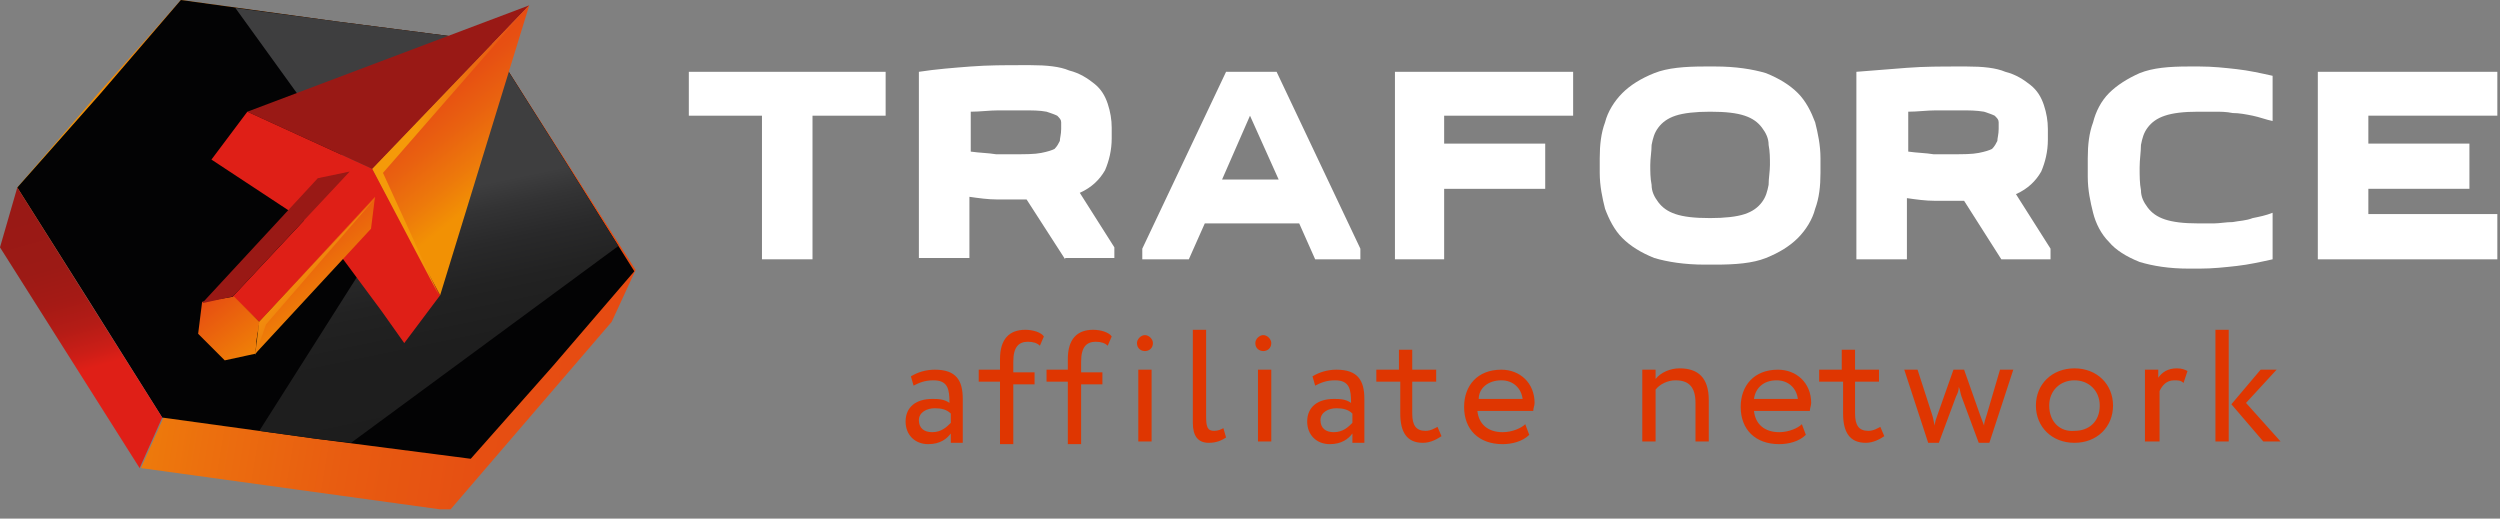 <svg width="188" height="39" viewBox="0 0 188 39" fill="none" xmlns="http://www.w3.org/2000/svg">
        <rect x="0" y="0" width="188" height="39" fill="#808080" stroke="none"/>
        <g clip-path="url(#clip0)">
        <path d="M57.3 19.5V8.7H51.8V5.4H66.6V8.7H61.1V19.5H57.3Z" fill="#fff"/>
        <path d="M118.3 8.7H108.6V10.8H116.2V14.2H108.6V19.5H104.9V5.4H118.3V8.7Z" fill="#fff"/>
        <path d="M157 11.9C157 10.9 157.1 10 157.4 9.2C157.6 8.4 158 7.6 158.6 7C159.2 6.4 160 5.9 160.9 5.5C161.9 5.1 163.1 5 164.6 5H165.4C166.4 5 167.3 5.1 168.2 5.2C169.1 5.3 170 5.5 170.9 5.7V9.1C170.4 9 169.9 8.8 169.4 8.7C168.9 8.6 168.4 8.5 167.9 8.5C167.4 8.4 167 8.4 166.5 8.4C166.1 8.4 165.7 8.4 165.3 8.4C164.2 8.4 163.4 8.5 162.8 8.7C162.2 8.9 161.8 9.2 161.5 9.6C161.2 10 161.1 10.4 161 10.9C161 11.4 160.9 12 160.9 12.6C160.9 13.2 160.9 13.8 161 14.3C161 14.8 161.2 15.2 161.5 15.6C161.8 16 162.2 16.3 162.8 16.5C163.4 16.7 164.2 16.8 165.3 16.8C165.7 16.8 166 16.8 166.5 16.8C166.9 16.8 167.4 16.7 167.9 16.7C168.4 16.6 168.9 16.6 169.4 16.4C169.9 16.3 170.4 16.2 170.9 16V19.5C170 19.7 169.1 19.9 168.2 20C167.3 20.1 166.4 20.2 165.4 20.2H164.6C163.1 20.2 161.9 20 160.9 19.7C159.9 19.3 159.1 18.8 158.6 18.2C158 17.6 157.6 16.8 157.4 16C157.2 15.2 157 14.3 157 13.3V11.9Z" fill="#fff"/>
        <path d="M76.9 8.3C76.4 8.3 75.8 8.3 75.1 8.3C74.4 8.3 73.7 8.4 73 8.4V11.4C73.7 11.5 74.3 11.5 74.9 11.6C75.5 11.6 76 11.6 76.3 11.6C77.1 11.6 77.8 11.6 78.3 11.5C78.8 11.4 79.1 11.3 79.3 11.2C79.5 11 79.6 10.8 79.7 10.6C79.7 10.4 79.8 10.1 79.8 9.7C79.8 9.5 79.8 9.3 79.8 9.2C79.8 9 79.7 8.9 79.5 8.7C79.3 8.6 79 8.5 78.7 8.4C78.2 8.3 77.6 8.3 76.9 8.3ZM80.1 19.5L77.2 15C76.4 15 75.7 15 75 15C74.3 15 73.6 14.9 72.9 14.8V19.4H69.1V5.4C70.4 5.2 71.7 5.1 73 5C74.3 4.9 75.6 4.9 76.9 4.9H77.5C78.7 4.9 79.7 5 80.4 5.3C81.2 5.5 81.8 5.9 82.3 6.3C82.8 6.7 83.1 7.2 83.3 7.8C83.5 8.4 83.6 9 83.6 9.6V10.4C83.6 11.3 83.4 12.1 83.1 12.8C82.7 13.5 82.1 14.1 81.2 14.5L83.8 18.6V19.4H80.1V19.5Z" fill="#fff"/>
        <path d="M96.2 13.6L94 8.7L91.9 13.5H96.2V13.6ZM85.9 19.5V18.7L92.2 5.4H96L102.3 18.7V19.5H98.9L97.7 16.8H90.6L89.4 19.5H85.9Z" fill="#fff"/>
        <path d="M124.1 12.4C124.1 12.9 124.1 13.4 124.2 13.9C124.2 14.4 124.4 14.8 124.7 15.2C125 15.6 125.4 15.9 126 16.1C126.6 16.3 127.4 16.4 128.6 16.4C129.7 16.4 130.6 16.3 131.2 16.1C131.8 15.9 132.2 15.6 132.5 15.2C132.8 14.8 132.9 14.4 133 13.9C133 13.4 133.1 12.9 133.1 12.4C133.1 11.9 133.1 11.4 133 10.9C133 10.4 132.8 10 132.5 9.6C132.2 9.2 131.8 8.9 131.2 8.7C130.6 8.5 129.8 8.4 128.6 8.4C127.5 8.4 126.6 8.5 126 8.7C125.4 8.9 125 9.2 124.7 9.6C124.4 10 124.3 10.4 124.2 10.9C124.2 11.4 124.1 11.9 124.1 12.4ZM120.3 11.9C120.3 10.9 120.4 10 120.7 9.2C120.9 8.4 121.4 7.6 122 7C122.6 6.4 123.4 5.9 124.4 5.5C125.4 5.1 126.7 5 128.2 5H129C130.5 5 131.8 5.2 132.8 5.5C133.8 5.9 134.6 6.4 135.2 7C135.8 7.6 136.2 8.4 136.5 9.2C136.7 10 136.9 10.9 136.9 11.9V13C136.9 14 136.8 14.9 136.5 15.7C136.3 16.5 135.8 17.3 135.2 17.9C134.6 18.5 133.8 19 132.8 19.4C131.8 19.8 130.5 19.9 129 19.9H128.2C126.7 19.9 125.4 19.7 124.4 19.4C123.4 19 122.6 18.5 122 17.9C121.4 17.3 121 16.5 120.7 15.7C120.5 14.9 120.3 14 120.3 13V11.9Z" fill="#fff"/>
        <path d="M147.4 8.3C146.9 8.3 146.3 8.3 145.6 8.3C144.9 8.3 144.2 8.4 143.5 8.4V11.4C144.2 11.5 144.8 11.5 145.4 11.6C146 11.6 146.5 11.6 146.8 11.6C147.6 11.6 148.3 11.6 148.8 11.5C149.3 11.4 149.6 11.3 149.8 11.2C150 11 150.1 10.8 150.2 10.6C150.2 10.4 150.3 10.1 150.3 9.7C150.3 9.5 150.3 9.3 150.3 9.2C150.3 9 150.2 8.9 150 8.7C149.8 8.6 149.5 8.5 149.2 8.4C148.6 8.3 148.1 8.3 147.4 8.3ZM150.5 19.5L147.7 15.1C146.9 15.1 146.2 15.1 145.5 15.1C144.8 15.1 144.1 15 143.4 14.9V19.5H139.6V5.4C140.8 5.3 142.1 5.2 143.4 5.1C144.7 5 146 5 147.3 5H147.9C149.1 5 150.1 5.1 150.8 5.4C151.6 5.6 152.2 6 152.7 6.4C153.2 6.8 153.5 7.3 153.7 7.9C153.9 8.5 154 9.1 154 9.7V10.5C154 11.4 153.8 12.2 153.5 12.9C153.1 13.6 152.5 14.2 151.6 14.6L154.2 18.7V19.5H150.5Z" fill="#fff"/>
        <path d="M187.8 8.7H178.1V10.8H185.7V14.2H178.1V16.1H187.8V19.5H174.3V5.4H187.8V8.7Z" fill="#fff"/>
        <path d="M166.6 33.2H167.6V24.8H166.6V33.2ZM171.2 27.8H170L167.8 30.4L170.2 33.2H171.5L168.9 30.3L171.2 27.8ZM161.4 33.2H162.4V29.4C162.6 29 162.9 28.6 163.5 28.6C163.8 28.6 164 28.6 164.2 28.8L164.5 27.9C164.3 27.8 164.1 27.7 163.7 27.7C163 27.7 162.6 28 162.3 28.4V27.8H161.3V33.2H161.4ZM154.1 30.5C154.1 29.4 154.9 28.6 156 28.6C157.1 28.6 157.9 29.4 157.9 30.5C157.9 31.7 157.1 32.4 156 32.4C154.9 32.5 154.1 31.7 154.1 30.5ZM153.1 30.5C153.1 32.1 154.3 33.3 156 33.3C157.7 33.3 158.9 32.1 158.9 30.5C158.9 28.9 157.7 27.7 156 27.7C154.3 27.7 153.1 28.9 153.1 30.5ZM151.4 27.8H150.4L149.4 31.2C149.3 31.5 149.2 31.8 149.2 32C149.1 31.7 149 31.5 148.9 31.2L147.7 27.8H146.9L145.7 31.2C145.6 31.5 145.5 31.7 145.5 32C145.4 31.7 145.4 31.5 145.3 31.2L144.2 27.8H143.2L145 33.3H145.8L147.1 29.8C147.2 29.6 147.3 29.4 147.3 29.1C147.4 29.3 147.4 29.5 147.5 29.8L148.8 33.3H149.6L151.4 27.8ZM133.6 28.6C134.5 28.6 135.1 29.2 135.2 30H131.9C132 29.2 132.6 28.6 133.6 28.6ZM135.5 31.9C135.2 32.2 134.5 32.5 133.8 32.5C132.7 32.5 132 31.9 131.9 30.9H136.1C136.1 30.7 136.2 30.5 136.2 30.3C136.2 28.8 135.1 27.8 133.7 27.8C131.9 27.8 130.9 29 130.9 30.6C130.9 32.3 132 33.4 133.8 33.4C134.5 33.4 135.3 33.2 135.8 32.7L135.5 31.9ZM123.5 33.2H124.5V29.3C124.8 28.9 125.4 28.6 126 28.6C127 28.6 127.5 29.1 127.5 30.3V33.2H128.5V30.1C128.5 28.4 127.7 27.7 126.3 27.7C125.6 27.7 124.9 28 124.5 28.5V27.8H123.5V33.2ZM112.9 28.6C113.8 28.6 114.4 29.2 114.5 30H111.2C111.2 29.2 111.9 28.6 112.9 28.6ZM114.7 31.9C114.4 32.2 113.7 32.5 113 32.5C111.9 32.5 111.2 31.9 111.1 30.9H115.3C115.3 30.7 115.4 30.5 115.4 30.3C115.4 28.8 114.3 27.8 112.9 27.8C111.1 27.8 110.1 29 110.1 30.6C110.1 32.3 111.2 33.4 113 33.4C113.7 33.4 114.5 33.2 115 32.7L114.7 31.9ZM100.3 32.5C99.7 32.5 99.3 32.2 99.3 31.6C99.3 31 99.9 30.7 100.5 30.7C101 30.7 101.4 30.8 101.7 31.1V31.8C101.4 32.1 101 32.5 100.3 32.5ZM98.9 29C99.3 28.8 99.7 28.6 100.4 28.6C101.5 28.6 101.6 29.3 101.6 30.3C101.2 30 100.7 30 100.3 30C99.1 30 98.3 30.6 98.3 31.7C98.3 32.7 99 33.4 100 33.4C100.9 33.4 101.4 33 101.7 32.6V33.3H102.6V30C102.6 28.6 102.1 27.8 100.5 27.8C99.8 27.8 99.2 28 98.7 28.3L98.9 29ZM94.4 25.8C94.4 26.2 94.7 26.4 95 26.4C95.3 26.4 95.6 26.2 95.6 25.8C95.6 25.5 95.3 25.2 95 25.2C94.7 25.2 94.4 25.5 94.4 25.8ZM94.6 33.2H95.6V27.8H94.6V33.2ZM89.7 31.8C89.7 32.8 90.1 33.3 90.9 33.3C91.5 33.3 91.9 33.1 92.2 32.9L92 32.2C91.8 32.3 91.6 32.4 91.3 32.4C90.8 32.4 90.7 32.1 90.7 31.3V24.8H89.7V31.8ZM85.5 25.8C85.5 26.2 85.8 26.4 86.1 26.4C86.4 26.4 86.7 26.2 86.7 25.8C86.7 25.5 86.4 25.2 86.1 25.2C85.8 25.2 85.5 25.5 85.5 25.8ZM85.6 33.2H86.6V27.8H85.6V33.2ZM70.1 32.5C69.5 32.5 69.1 32.2 69.1 31.6C69.1 31 69.7 30.7 70.3 30.7C70.8 30.7 71.2 30.8 71.5 31.1V31.8C71.2 32.1 70.8 32.5 70.1 32.5ZM75.2 28.7H73.6V27.8H75.2V27C75.2 25.5 75.9 24.8 77.1 24.8C77.7 24.8 78.3 25 78.5 25.3L78.2 26C78 25.8 77.7 25.7 77.3 25.7C76.6 25.7 76.2 26.1 76.2 27.2V28H77.8V28.9H76.2V33.4H75.2V28.7ZM80.3 28.7H78.7V27.8H80.3V27C80.3 25.5 81 24.8 82.2 24.8C82.8 24.8 83.4 25 83.6 25.3L83.3 26C83.1 25.8 82.8 25.7 82.4 25.7C81.7 25.7 81.3 26.1 81.3 27.2V28H82.9V28.9H81.3V33.4H80.3V28.7ZM105.2 28.7H103.5V27.8H105.2V26.3H106.2V27.8H108V28.7H106.2V31.1C106.2 32 106.5 32.4 107.2 32.4C107.6 32.4 107.9 32.2 108.1 32.1L108.4 32.8C108.1 33 107.6 33.3 107 33.3C105.8 33.3 105.3 32.5 105.3 31.1V28.7H105.2ZM138.5 28.7H136.8V27.8H138.5V26.3H139.5V27.8H141.3V28.7H139.5V31.1C139.5 32 139.8 32.4 140.5 32.4C140.9 32.4 141.2 32.2 141.4 32.1L141.7 32.8C141.4 33 140.9 33.3 140.3 33.3C139.1 33.3 138.6 32.5 138.6 31.1V28.7H138.5ZM68.7 29C69.1 28.8 69.5 28.6 70.2 28.6C71.3 28.6 71.4 29.3 71.4 30.3C71 30 70.5 30 70.1 30C68.9 30 68.1 30.6 68.1 31.7C68.1 32.7 68.8 33.4 69.8 33.4C70.7 33.4 71.2 33 71.5 32.6V33.3H72.4V30C72.4 28.6 71.9 27.8 70.3 27.8C69.6 27.8 69 28 68.5 28.3L68.7 29Z" fill="#DF3601"/>
        <path fill-rule="evenodd" clip-rule="evenodd" d="M36.8 3.1L42.3 11.7L47.8 20.3L46 24.2L39.9 31.3L33.8 38.4L22.2 36.8L10.6 35.2L12.3 31.4L1.3 14.1L7.4 7L13.6 0L25.2 1.6L36.8 3.1Z" fill="url(#paint0_linear)"/>
        <path fill-rule="evenodd" clip-rule="evenodd" d="M36.8 3.1L42.3 11.8L47.7 20.4L41.6 27.5L35.4 34.5L23.8 33L12.2 31.4L6.8 22.8L1.3 14.1L7.5 7.1L13.6 0L25.2 1.6L36.8 3.1Z" fill="#030304"/>
        <path fill-rule="evenodd" clip-rule="evenodd" d="M12.2 31.4L1.3 14.1L0 18.6L10.5 35.2L12.2 31.4Z" fill="url(#paint1_linear)"/>
        <path d="M42.3 11.8L36.8 3.1L25.2 1.6L17.7 0.6L29.4 16.8L19.5 32.4L23.8 33L26.4 33.3L46.5 18.5L42.3 11.8Z" fill="url(#paint2_linear)"/>
        <path fill-rule="evenodd" clip-rule="evenodd" d="M39.8 0.4L18.6 8.4L28 12.7L39.8 0.4Z" fill="#991915"/>
        <path fill-rule="evenodd" clip-rule="evenodd" d="M18.6 8.4L15.9 12L24.4 17.6L28.7 23.4L30.4 25.8L33.1 22.2L28 12.7L18.6 8.4Z" fill="#DF1F17"/>
        <path fill-rule="evenodd" clip-rule="evenodd" d="M28.3 14.8L26.3 12.9L17.5 22.3L19.5 24.2L28.3 14.8Z" fill="#DF1F17"/>
        <path fill-rule="evenodd" clip-rule="evenodd" d="M19.2 26.7L19.5 24.3L19.3 25.5L19.2 26.7ZM19.5 24.2L28.2 14.8L27.9 17.2L19.2 26.6L16.9 27.1L14.9 25.1L15.2 22.7L16.4 22.5L17.6 22.3L18.6 23.3L19.5 24.2Z" fill="url(#paint3_linear)"/>
        <path fill-rule="evenodd" clip-rule="evenodd" d="M23.9 13.4L15.2 22.8L17.5 22.3L26.3 12.9L23.9 13.4Z" fill="#991915"/>
        <path fill-rule="evenodd" clip-rule="evenodd" d="M33.1 22.2L39.8 0.4L28 12.7L33.1 22.2Z" fill="url(#paint4_linear)"/>
        <path fill-rule="evenodd" clip-rule="evenodd" d="M28.8 13L39.8 0.4L28 12.7L33 22.2L28.8 13Z" fill="url(#paint5_linear)"/>
        <path fill-rule="evenodd" clip-rule="evenodd" d="M20 24.4L28.3 14.8L19.5 24.2L19.2 26.7L20 24.4Z" fill="url(#paint6_linear)"/>
        </g>
        <defs>
        <linearGradient id="paint0_linear" x1="1.914" y1="15.509" x2="47.681" y2="23.18" gradientUnits="userSpaceOnUse">
        <stop offset="0.054" stop-color="#F29104"/>
        <stop offset="0.117" stop-color="#F08907"/>
        <stop offset="0.349" stop-color="#EC700E"/>
        <stop offset="0.577" stop-color="#E85C11"/>
        <stop offset="0.797" stop-color="#E64F12"/>
        <stop offset="1" stop-color="#E64A12"/>
        </linearGradient>
        <linearGradient id="paint1_linear" x1="6.861" y1="27.669" x2="3.321" y2="15.088" gradientUnits="userSpaceOnUse">
        <stop stop-color="#DF1F17"/>
        <stop offset="0.099" stop-color="#CA1E17"/>
        <stop offset="0.245" stop-color="#B41C16"/>
        <stop offset="0.412" stop-color="#A51A15"/>
        <stop offset="0.614" stop-color="#9C1A15"/>
        <stop offset="0.949" stop-color="#991915"/>
        </linearGradient>
        <linearGradient id="paint2_linear" x1="28.978" y1="6.135" x2="34.85" y2="34.376" gradientUnits="userSpaceOnUse">
        <stop offset="0.313" stop-color="#3E3E3F"/>
        <stop offset="0.38" stop-color="#333334"/>
        <stop offset="0.468" stop-color="#29292A"/>
        <stop offset="0.573" stop-color="#222222"/>
        <stop offset="0.71" stop-color="#1E1E1E"/>
        <stop offset="1" stop-color="#1D1D1D"/>
        </linearGradient>
        <linearGradient id="paint3_linear" x1="25.722" y1="25.47" x2="17.552" y2="14.81" gradientUnits="userSpaceOnUse">
        <stop offset="0.106" stop-color="#F29104"/>
        <stop offset="0.666" stop-color="#E64A12"/>
        </linearGradient>
        <linearGradient id="paint4_linear" x1="39.379" y1="14.925" x2="31.966" y2="5.745" gradientUnits="userSpaceOnUse">
        <stop offset="0.173" stop-color="#F29104"/>
        <stop offset="0.378" stop-color="#ED790B"/>
        <stop offset="0.622" stop-color="#E96110"/>
        <stop offset="0.837" stop-color="#E75012"/>
        <stop offset="1" stop-color="#E64A12"/>
        </linearGradient>
        <linearGradient id="paint5_linear" x1="28.023" y1="11.262" x2="39.823" y2="11.262" gradientUnits="userSpaceOnUse">
        <stop offset="0.279" stop-color="#F59A09"/>
        <stop offset="0.406" stop-color="#F1880D"/>
        <stop offset="0.662" stop-color="#EB6811"/>
        <stop offset="0.869" stop-color="#E75312"/>
        <stop offset="1" stop-color="#E64A12"/>
        </linearGradient>
        <linearGradient id="paint6_linear" x1="20.075" y1="17.846" x2="27.178" y2="23.521" gradientUnits="userSpaceOnUse">
        <stop offset="0.19" stop-color="#F59A09"/>
        <stop offset="0.355" stop-color="#F2900C"/>
        <stop offset="0.651" stop-color="#ED750F"/>
        <stop offset="1" stop-color="#E64A12"/>
        </linearGradient>
        <clipPath id="clip0">
        <rect width="187.8" height="38.3" fill="white"/>
        </clipPath>
        </defs>
        </svg>